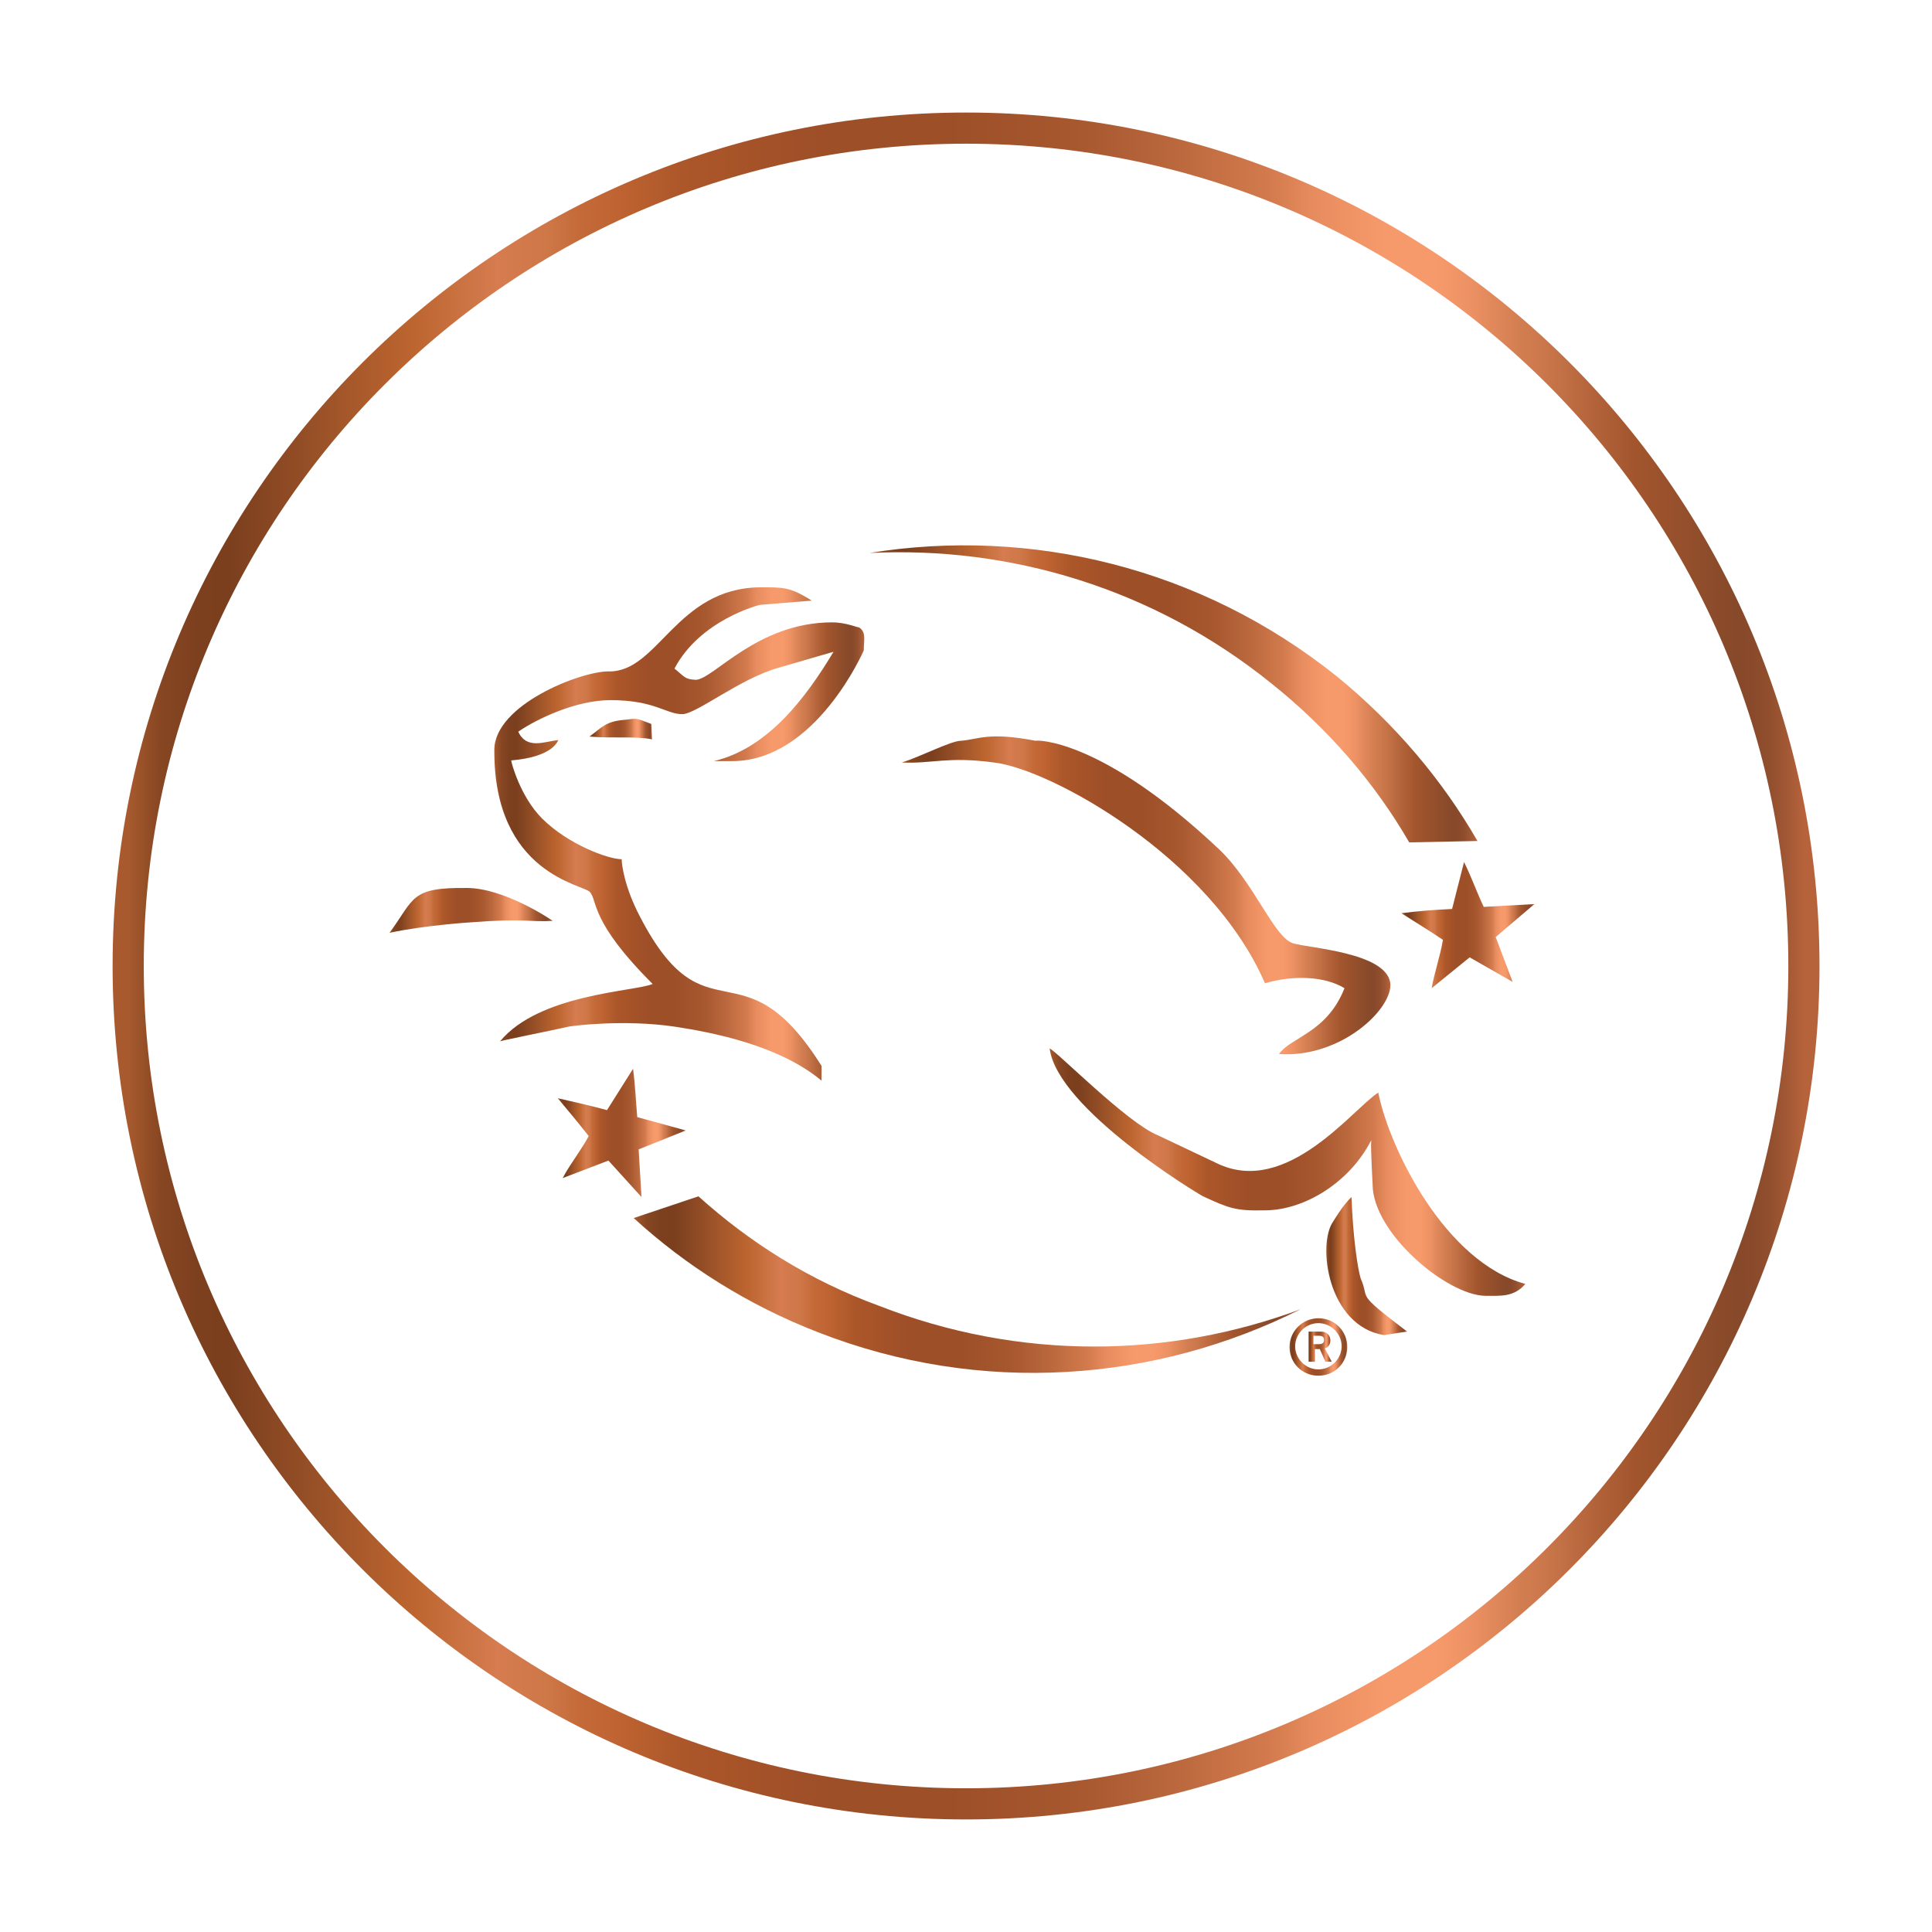 <svg xmlns="http://www.w3.org/2000/svg" fill="none" viewBox="0 0 124 124" height="124" width="124">
<path stroke-linecap="round" stroke-miterlimit="10" stroke-width="2" stroke="url(#paint0_linear_1605_23805)" d="M115.779 61.999C115.779 91.7 91.702 115.776 62.003 115.776C32.304 115.776 8.227 91.7 8.227 61.999C8.227 32.299 32.302 8.223 62.003 8.223C91.703 8.223 115.779 32.3 115.779 61.999Z"></path>
<g clip-path="url(#clip0_1605_23805)">
<path fill="url(#paint1_linear_1605_23805)" d="M90.447 54.067L94.828 53.977C92.57 50.064 89.543 46.466 85.795 43.407C77.032 36.39 66.102 33.827 55.805 35.491C64.793 35.041 74.006 37.74 81.594 43.857C85.253 46.781 88.234 50.244 90.447 54.067Z"></path>
<path fill="url(#paint2_linear_1605_23805)" d="M44.827 76.782L40.672 78.177C44.014 81.235 47.989 83.754 52.505 85.508C62.984 89.601 74.185 88.702 83.489 84.024C75.043 87.172 65.468 87.352 56.389 83.799C51.963 82.18 48.124 79.751 44.827 76.782Z"></path>
<path fill="url(#paint3_linear_1605_23805)" d="M61.677 47.545C62.806 47.455 63.438 46.961 66.464 47.545C66.464 47.5 70.62 47.32 78.252 54.517C80.511 56.676 81.775 60.184 82.995 60.544C84.034 60.859 88.912 61.129 89.228 63.063C89.454 64.683 86.111 67.921 82.092 67.651C82.814 66.572 85.163 66.302 86.292 63.423C85.027 62.658 83.04 62.568 81.188 63.108C77.665 54.967 67.368 49.344 63.8 48.94C60.864 48.535 59.78 49.029 57.883 48.94C59.147 48.535 61.044 47.545 61.677 47.545Z"></path>
<path fill="url(#paint4_linear_1605_23805)" d="M48.799 37.695C50.2 37.695 50.696 37.65 52.096 38.549L48.799 38.819C48.709 38.819 44.915 39.809 43.289 42.912C43.967 43.452 43.922 43.587 44.644 43.632C45.773 43.632 48.574 39.944 53.406 39.944C54.31 39.944 55.077 40.303 55.123 40.258C55.619 40.573 55.439 41.068 55.439 41.743C55.439 41.743 52.367 48.85 46.993 48.85H45.819C49.251 48.04 51.69 44.846 53.497 41.833L49.928 42.867C47.444 43.587 44.689 45.836 43.786 45.836C42.747 45.836 42.025 44.936 39.179 44.936C36.966 44.936 34.437 46.151 33.263 46.961C33.804 48.13 34.934 47.59 35.837 47.5C35.792 47.545 35.521 48.58 32.811 48.805C32.811 48.94 33.398 51.144 34.798 52.538C36.469 54.202 39.044 55.147 39.902 55.147C39.902 55.507 40.083 56.946 41.076 58.835C45.322 67.021 47.625 60.275 52.729 68.416V69.36C49.974 67.066 45.683 66.257 43.334 65.897C40.037 65.402 36.605 65.852 36.469 65.897C35.295 66.167 32.088 66.796 32.088 66.841C34.617 63.783 40.715 63.648 41.889 63.153C37.869 59.15 38.366 57.846 37.869 57.261C37.508 56.766 31.682 56.136 31.727 48.13C31.727 45.251 37.237 43.092 39.044 43.092C42.25 43.182 43.38 37.74 48.799 37.695Z"></path>
<path fill="url(#paint5_linear_1605_23805)" d="M40.132 46.196C40.899 46.106 40.764 46.061 41.803 46.465L41.848 47.455C40.809 47.23 39.364 47.41 37.828 47.275C38.641 46.69 38.867 46.286 40.132 46.196Z"></path>
<path fill="url(#paint6_linear_1605_23805)" d="M29.968 56.992C32.272 56.992 35.162 58.881 35.478 59.105C33.943 59.196 33.762 58.926 30.239 59.196C30.239 59.196 27.303 59.375 25 59.87C26.626 57.666 26.31 56.947 29.968 56.992Z"></path>
<path fill="url(#paint7_linear_1605_23805)" d="M74.323 72.869L78.117 74.668C82.588 76.827 86.834 71.16 88.46 70.125C89.182 73.724 92.75 81.01 97.899 82.405C97.177 83.259 96.318 83.169 95.325 83.169C92.841 83.124 88.098 79.121 88.098 76.018C88.098 76.018 87.963 73.679 88.008 73.184C86.608 75.928 83.672 77.682 81.188 77.682C79.291 77.727 78.884 77.547 77.213 76.782C76.852 76.602 67.864 71.16 67.367 67.291C67.819 67.471 72.381 72.104 74.323 72.869Z"></path>
<path fill="url(#paint8_linear_1605_23805)" d="M90.31 85.463L88.819 85.688C85.206 85.103 84.528 79.841 85.567 78.401C85.567 78.401 86.2 77.322 86.742 76.827C86.832 79.436 87.148 81.46 87.329 82.045C87.961 83.484 86.877 82.854 90.31 85.463Z"></path>
<path fill="url(#paint9_linear_1605_23805)" d="M41.172 76.827L39.049 74.488L36.113 75.613C36.61 74.668 37.287 73.859 37.784 72.914C37.152 72.104 36.474 71.295 35.797 70.485C36.791 70.71 37.965 70.98 38.959 71.25L40.63 68.596C40.765 69.585 40.81 70.665 40.901 71.7L44.017 72.554L40.991 73.769L41.172 76.827Z"></path>
<path fill="url(#paint10_linear_1605_23805)" d="M97.082 63.019L94.326 61.445L91.887 63.424C92.068 62.389 92.429 61.4 92.61 60.32C91.752 59.735 90.849 59.196 89.945 58.611C90.984 58.476 92.158 58.386 93.197 58.341L93.965 55.327C94.417 56.227 94.778 57.261 95.23 58.206L98.482 58.026L95.998 60.14L97.082 63.019Z"></path>
<path fill="url(#paint11_linear_1605_23805)" d="M83.984 87.397V85.463H84.752C85.204 85.463 85.385 85.733 85.385 86.047C85.385 86.272 85.249 86.497 85.023 86.542L85.475 87.397H85.068L84.707 86.587H84.391V87.397H83.984ZM84.346 86.272H84.617C84.888 86.272 84.978 86.182 84.978 86.002C84.978 85.823 84.888 85.733 84.662 85.733H84.3V86.272H84.346Z"></path>
<path fill="url(#paint12_linear_1605_23805)" d="M84.617 84.922C85.43 84.922 86.108 85.597 86.108 86.407C86.108 87.216 85.43 87.891 84.617 87.891C83.804 87.891 83.127 87.216 83.127 86.407C83.127 85.597 83.804 84.922 84.617 84.922ZM84.617 84.608C83.624 84.608 82.766 85.417 82.766 86.452C82.766 87.486 83.579 88.296 84.617 88.296C85.656 88.296 86.469 87.486 86.469 86.452C86.469 85.417 85.656 84.608 84.617 84.608Z"></path>
</g>
<defs>
<linearGradient gradientUnits="userSpaceOnUse" y2="61.999" x2="115.772" y1="61.999" x1="8.222" id="paint0_linear_1605_23805">
<stop stop-color="#A85A2E"></stop>
<stop stop-color="#964F27" offset="0.01"></stop>
<stop stop-color="#864622" offset="0.02"></stop>
<stop stop-color="#7D401F" offset="0.04"></stop>
<stop stop-color="#7B3F1E" offset="0.06"></stop>
<stop stop-color="#914C25" offset="0.1"></stop>
<stop stop-color="#9E5429" offset="0.12"></stop>
<stop stop-color="#BD652F" offset="0.17"></stop>
<stop stop-color="#CB7342" offset="0.2"></stop>
<stop stop-color="#D07749" offset="0.21"></stop>
<stop stop-color="#D67C50" offset="0.22"></stop>
<stop stop-color="#CE7747" offset="0.25"></stop>
<stop stop-color="#C46A39" offset="0.27"></stop>
<stop stop-color="#BF6432" offset="0.29"></stop>
<stop stop-color="#BB6130" offset="0.3"></stop>
<stop stop-color="#AC572A" offset="0.33"></stop>
<stop stop-color="#A85429" offset="0.36"></stop>
<stop stop-color="#A35128" offset="0.38"></stop>
<stop stop-color="#9D4F28" offset="0.42"></stop>
<stop stop-color="#9D4F28" offset="0.49"></stop>
<stop stop-color="#A6572E" offset="0.56"></stop>
<stop stop-color="#AB5B32" offset="0.58"></stop>
<stop stop-color="#B9663C" offset="0.62"></stop>
<stop stop-color="#D27A4D" offset="0.68"></stop>
<stop stop-color="#E88D5F" offset="0.71"></stop>
<stop stop-color="#F79A6B" offset="0.75"></stop>
<stop stop-color="#F79A6B" offset="0.78"></stop>
<stop stop-color="#ED9264" offset="0.8"></stop>
<stop stop-color="#D37E51" offset="0.83"></stop>
<stop stop-color="#CE7A4E" offset="0.84"></stop>
<stop stop-color="#AF6037" offset="0.88"></stop>
<stop stop-color="#A2552D" offset="0.9"></stop>
<stop stop-color="#86492A" offset="0.96"></stop>
<stop stop-color="#894A2B" offset="0.97"></stop>
<stop stop-color="#924F2E" offset="0.98"></stop>
<stop stop-color="#A25834" offset="0.99"></stop>
<stop stop-color="#B6633B" offset="1"></stop>
</linearGradient>
<linearGradient gradientUnits="userSpaceOnUse" y2="44.534" x2="94.825" y1="44.534" x1="55.803" id="paint1_linear_1605_23805">
<stop stop-color="#A85A2E"></stop>
<stop stop-color="#964F27" offset="0.01"></stop>
<stop stop-color="#864622" offset="0.02"></stop>
<stop stop-color="#7D401F" offset="0.04"></stop>
<stop stop-color="#7B3F1E" offset="0.06"></stop>
<stop stop-color="#914C25" offset="0.1"></stop>
<stop stop-color="#9E5429" offset="0.12"></stop>
<stop stop-color="#BD652F" offset="0.17"></stop>
<stop stop-color="#CB7342" offset="0.2"></stop>
<stop stop-color="#D07749" offset="0.21"></stop>
<stop stop-color="#D67C50" offset="0.22"></stop>
<stop stop-color="#CE7747" offset="0.25"></stop>
<stop stop-color="#C46A39" offset="0.27"></stop>
<stop stop-color="#BF6432" offset="0.29"></stop>
<stop stop-color="#BB6130" offset="0.3"></stop>
<stop stop-color="#AC572A" offset="0.33"></stop>
<stop stop-color="#A85429" offset="0.36"></stop>
<stop stop-color="#A35128" offset="0.38"></stop>
<stop stop-color="#9D4F28" offset="0.42"></stop>
<stop stop-color="#9D4F28" offset="0.49"></stop>
<stop stop-color="#A6572E" offset="0.56"></stop>
<stop stop-color="#AB5B32" offset="0.58"></stop>
<stop stop-color="#B9663C" offset="0.62"></stop>
<stop stop-color="#D27A4D" offset="0.68"></stop>
<stop stop-color="#E88D5F" offset="0.71"></stop>
<stop stop-color="#F79A6B" offset="0.75"></stop>
<stop stop-color="#F79A6B" offset="0.78"></stop>
<stop stop-color="#ED9264" offset="0.8"></stop>
<stop stop-color="#D37E51" offset="0.83"></stop>
<stop stop-color="#CE7A4E" offset="0.84"></stop>
<stop stop-color="#AF6037" offset="0.88"></stop>
<stop stop-color="#A2552D" offset="0.9"></stop>
<stop stop-color="#86492A" offset="0.96"></stop>
<stop stop-color="#894A2B" offset="0.97"></stop>
<stop stop-color="#924F2E" offset="0.98"></stop>
<stop stop-color="#A25834" offset="0.99"></stop>
<stop stop-color="#B6633B" offset="1"></stop>
</linearGradient>
<linearGradient gradientUnits="userSpaceOnUse" y2="82.449" x2="83.486" y1="82.449" x1="40.67" id="paint2_linear_1605_23805">
<stop stop-color="#A85A2E"></stop>
<stop stop-color="#964F27" offset="0.01"></stop>
<stop stop-color="#864622" offset="0.02"></stop>
<stop stop-color="#7D401F" offset="0.04"></stop>
<stop stop-color="#7B3F1E" offset="0.06"></stop>
<stop stop-color="#914C25" offset="0.1"></stop>
<stop stop-color="#9E5429" offset="0.12"></stop>
<stop stop-color="#BD652F" offset="0.17"></stop>
<stop stop-color="#CB7342" offset="0.2"></stop>
<stop stop-color="#D07749" offset="0.21"></stop>
<stop stop-color="#D67C50" offset="0.22"></stop>
<stop stop-color="#CE7747" offset="0.25"></stop>
<stop stop-color="#C46A39" offset="0.27"></stop>
<stop stop-color="#BF6432" offset="0.29"></stop>
<stop stop-color="#BB6130" offset="0.3"></stop>
<stop stop-color="#AC572A" offset="0.33"></stop>
<stop stop-color="#A85429" offset="0.36"></stop>
<stop stop-color="#A35128" offset="0.38"></stop>
<stop stop-color="#9D4F28" offset="0.42"></stop>
<stop stop-color="#9D4F28" offset="0.49"></stop>
<stop stop-color="#A6572E" offset="0.56"></stop>
<stop stop-color="#AB5B32" offset="0.58"></stop>
<stop stop-color="#B9663C" offset="0.62"></stop>
<stop stop-color="#D27A4D" offset="0.68"></stop>
<stop stop-color="#E88D5F" offset="0.71"></stop>
<stop stop-color="#F79A6B" offset="0.75"></stop>
<stop stop-color="#F79A6B" offset="0.78"></stop>
<stop stop-color="#ED9264" offset="0.8"></stop>
<stop stop-color="#D37E51" offset="0.83"></stop>
<stop stop-color="#CE7A4E" offset="0.84"></stop>
<stop stop-color="#AF6037" offset="0.88"></stop>
<stop stop-color="#A2552D" offset="0.9"></stop>
<stop stop-color="#86492A" offset="0.96"></stop>
<stop stop-color="#894A2B" offset="0.97"></stop>
<stop stop-color="#924F2E" offset="0.98"></stop>
<stop stop-color="#A25834" offset="0.99"></stop>
<stop stop-color="#B6633B" offset="1"></stop>
</linearGradient>
<linearGradient gradientUnits="userSpaceOnUse" y2="57.466" x2="89.237" y1="57.466" x1="57.881" id="paint3_linear_1605_23805">
<stop stop-color="#A85A2E"></stop>
<stop stop-color="#964F27" offset="0.01"></stop>
<stop stop-color="#864622" offset="0.02"></stop>
<stop stop-color="#7D401F" offset="0.04"></stop>
<stop stop-color="#7B3F1E" offset="0.06"></stop>
<stop stop-color="#914C25" offset="0.1"></stop>
<stop stop-color="#9E5429" offset="0.12"></stop>
<stop stop-color="#BD652F" offset="0.17"></stop>
<stop stop-color="#CB7342" offset="0.2"></stop>
<stop stop-color="#D07749" offset="0.21"></stop>
<stop stop-color="#D67C50" offset="0.22"></stop>
<stop stop-color="#CE7747" offset="0.25"></stop>
<stop stop-color="#C46A39" offset="0.27"></stop>
<stop stop-color="#BF6432" offset="0.29"></stop>
<stop stop-color="#BB6130" offset="0.3"></stop>
<stop stop-color="#AC572A" offset="0.33"></stop>
<stop stop-color="#A85429" offset="0.36"></stop>
<stop stop-color="#A35128" offset="0.38"></stop>
<stop stop-color="#9D4F28" offset="0.42"></stop>
<stop stop-color="#9D4F28" offset="0.49"></stop>
<stop stop-color="#A6572E" offset="0.56"></stop>
<stop stop-color="#AB5B32" offset="0.58"></stop>
<stop stop-color="#B9663C" offset="0.62"></stop>
<stop stop-color="#D27A4D" offset="0.68"></stop>
<stop stop-color="#E88D5F" offset="0.71"></stop>
<stop stop-color="#F79A6B" offset="0.75"></stop>
<stop stop-color="#F79A6B" offset="0.78"></stop>
<stop stop-color="#ED9264" offset="0.8"></stop>
<stop stop-color="#D37E51" offset="0.83"></stop>
<stop stop-color="#CE7A4E" offset="0.84"></stop>
<stop stop-color="#AF6037" offset="0.88"></stop>
<stop stop-color="#A2552D" offset="0.9"></stop>
<stop stop-color="#86492A" offset="0.96"></stop>
<stop stop-color="#894A2B" offset="0.97"></stop>
<stop stop-color="#924F2E" offset="0.98"></stop>
<stop stop-color="#A25834" offset="0.99"></stop>
<stop stop-color="#B6633B" offset="1"></stop>
</linearGradient>
<linearGradient gradientUnits="userSpaceOnUse" y2="53.527" x2="55.469" y1="53.527" x1="31.726" id="paint4_linear_1605_23805">
<stop stop-color="#A85A2E"></stop>
<stop stop-color="#964F27" offset="0.01"></stop>
<stop stop-color="#864622" offset="0.02"></stop>
<stop stop-color="#7D401F" offset="0.04"></stop>
<stop stop-color="#7B3F1E" offset="0.06"></stop>
<stop stop-color="#914C25" offset="0.1"></stop>
<stop stop-color="#9E5429" offset="0.12"></stop>
<stop stop-color="#BD652F" offset="0.17"></stop>
<stop stop-color="#CB7342" offset="0.2"></stop>
<stop stop-color="#D07749" offset="0.21"></stop>
<stop stop-color="#D67C50" offset="0.22"></stop>
<stop stop-color="#CE7747" offset="0.25"></stop>
<stop stop-color="#C46A39" offset="0.27"></stop>
<stop stop-color="#BF6432" offset="0.29"></stop>
<stop stop-color="#BB6130" offset="0.3"></stop>
<stop stop-color="#AC572A" offset="0.33"></stop>
<stop stop-color="#A85429" offset="0.36"></stop>
<stop stop-color="#A35128" offset="0.38"></stop>
<stop stop-color="#9D4F28" offset="0.42"></stop>
<stop stop-color="#9D4F28" offset="0.49"></stop>
<stop stop-color="#A6572E" offset="0.56"></stop>
<stop stop-color="#AB5B32" offset="0.58"></stop>
<stop stop-color="#B9663C" offset="0.62"></stop>
<stop stop-color="#D27A4D" offset="0.68"></stop>
<stop stop-color="#E88D5F" offset="0.71"></stop>
<stop stop-color="#F79A6B" offset="0.75"></stop>
<stop stop-color="#F79A6B" offset="0.78"></stop>
<stop stop-color="#ED9264" offset="0.8"></stop>
<stop stop-color="#D37E51" offset="0.83"></stop>
<stop stop-color="#CE7A4E" offset="0.84"></stop>
<stop stop-color="#AF6037" offset="0.88"></stop>
<stop stop-color="#A2552D" offset="0.9"></stop>
<stop stop-color="#86492A" offset="0.96"></stop>
<stop stop-color="#894A2B" offset="0.97"></stop>
<stop stop-color="#924F2E" offset="0.98"></stop>
<stop stop-color="#A25834" offset="0.99"></stop>
<stop stop-color="#B6633B" offset="1"></stop>
</linearGradient>
<linearGradient gradientUnits="userSpaceOnUse" y2="46.795" x2="41.848" y1="46.795" x1="37.828" id="paint5_linear_1605_23805">
<stop stop-color="#A85A2E"></stop>
<stop stop-color="#964F27" offset="0.01"></stop>
<stop stop-color="#864622" offset="0.02"></stop>
<stop stop-color="#7D401F" offset="0.04"></stop>
<stop stop-color="#7B3F1E" offset="0.06"></stop>
<stop stop-color="#914C25" offset="0.1"></stop>
<stop stop-color="#9E5429" offset="0.12"></stop>
<stop stop-color="#BD652F" offset="0.17"></stop>
<stop stop-color="#CB7342" offset="0.2"></stop>
<stop stop-color="#D07749" offset="0.21"></stop>
<stop stop-color="#D67C50" offset="0.22"></stop>
<stop stop-color="#CE7747" offset="0.25"></stop>
<stop stop-color="#C46A39" offset="0.27"></stop>
<stop stop-color="#BF6432" offset="0.29"></stop>
<stop stop-color="#BB6130" offset="0.3"></stop>
<stop stop-color="#AC572A" offset="0.33"></stop>
<stop stop-color="#A85429" offset="0.36"></stop>
<stop stop-color="#A35128" offset="0.38"></stop>
<stop stop-color="#9D4F28" offset="0.42"></stop>
<stop stop-color="#9D4F28" offset="0.49"></stop>
<stop stop-color="#A6572E" offset="0.56"></stop>
<stop stop-color="#AB5B32" offset="0.58"></stop>
<stop stop-color="#B9663C" offset="0.62"></stop>
<stop stop-color="#D27A4D" offset="0.68"></stop>
<stop stop-color="#E88D5F" offset="0.71"></stop>
<stop stop-color="#F79A6B" offset="0.75"></stop>
<stop stop-color="#F79A6B" offset="0.78"></stop>
<stop stop-color="#ED9264" offset="0.8"></stop>
<stop stop-color="#D37E51" offset="0.83"></stop>
<stop stop-color="#CE7A4E" offset="0.84"></stop>
<stop stop-color="#AF6037" offset="0.88"></stop>
<stop stop-color="#A2552D" offset="0.9"></stop>
<stop stop-color="#86492A" offset="0.96"></stop>
<stop stop-color="#894A2B" offset="0.97"></stop>
<stop stop-color="#924F2E" offset="0.98"></stop>
<stop stop-color="#A25834" offset="0.99"></stop>
<stop stop-color="#B6633B" offset="1"></stop>
</linearGradient>
<linearGradient gradientUnits="userSpaceOnUse" y2="58.43" x2="35.478" y1="58.43" x1="25" id="paint6_linear_1605_23805">
<stop stop-color="#A85A2E"></stop>
<stop stop-color="#964F27" offset="0.01"></stop>
<stop stop-color="#864622" offset="0.02"></stop>
<stop stop-color="#7D401F" offset="0.04"></stop>
<stop stop-color="#7B3F1E" offset="0.06"></stop>
<stop stop-color="#914C25" offset="0.1"></stop>
<stop stop-color="#9E5429" offset="0.12"></stop>
<stop stop-color="#BD652F" offset="0.17"></stop>
<stop stop-color="#CB7342" offset="0.2"></stop>
<stop stop-color="#D07749" offset="0.21"></stop>
<stop stop-color="#D67C50" offset="0.22"></stop>
<stop stop-color="#CE7747" offset="0.25"></stop>
<stop stop-color="#C46A39" offset="0.27"></stop>
<stop stop-color="#BF6432" offset="0.29"></stop>
<stop stop-color="#BB6130" offset="0.3"></stop>
<stop stop-color="#AC572A" offset="0.33"></stop>
<stop stop-color="#A85429" offset="0.36"></stop>
<stop stop-color="#A35128" offset="0.38"></stop>
<stop stop-color="#9D4F28" offset="0.42"></stop>
<stop stop-color="#9D4F28" offset="0.49"></stop>
<stop stop-color="#A6572E" offset="0.56"></stop>
<stop stop-color="#AB5B32" offset="0.58"></stop>
<stop stop-color="#B9663C" offset="0.62"></stop>
<stop stop-color="#D27A4D" offset="0.68"></stop>
<stop stop-color="#E88D5F" offset="0.71"></stop>
<stop stop-color="#F79A6B" offset="0.75"></stop>
<stop stop-color="#F79A6B" offset="0.78"></stop>
<stop stop-color="#ED9264" offset="0.8"></stop>
<stop stop-color="#D37E51" offset="0.83"></stop>
<stop stop-color="#CE7A4E" offset="0.84"></stop>
<stop stop-color="#AF6037" offset="0.88"></stop>
<stop stop-color="#A2552D" offset="0.9"></stop>
<stop stop-color="#86492A" offset="0.96"></stop>
<stop stop-color="#894A2B" offset="0.97"></stop>
<stop stop-color="#924F2E" offset="0.98"></stop>
<stop stop-color="#A25834" offset="0.99"></stop>
<stop stop-color="#B6633B" offset="1"></stop>
</linearGradient>
<linearGradient gradientUnits="userSpaceOnUse" y2="75.232" x2="97.897" y1="75.232" x1="67.366" id="paint7_linear_1605_23805">
<stop stop-color="#A85A2E"></stop>
<stop stop-color="#964F27" offset="0.01"></stop>
<stop stop-color="#864622" offset="0.02"></stop>
<stop stop-color="#7D401F" offset="0.04"></stop>
<stop stop-color="#7B3F1E" offset="0.06"></stop>
<stop stop-color="#914C25" offset="0.1"></stop>
<stop stop-color="#9E5429" offset="0.12"></stop>
<stop stop-color="#BD652F" offset="0.17"></stop>
<stop stop-color="#CB7342" offset="0.2"></stop>
<stop stop-color="#D07749" offset="0.21"></stop>
<stop stop-color="#D67C50" offset="0.22"></stop>
<stop stop-color="#CE7747" offset="0.25"></stop>
<stop stop-color="#C46A39" offset="0.27"></stop>
<stop stop-color="#BF6432" offset="0.29"></stop>
<stop stop-color="#BB6130" offset="0.3"></stop>
<stop stop-color="#AC572A" offset="0.33"></stop>
<stop stop-color="#A85429" offset="0.36"></stop>
<stop stop-color="#A35128" offset="0.38"></stop>
<stop stop-color="#9D4F28" offset="0.42"></stop>
<stop stop-color="#9D4F28" offset="0.49"></stop>
<stop stop-color="#A6572E" offset="0.56"></stop>
<stop stop-color="#AB5B32" offset="0.58"></stop>
<stop stop-color="#B9663C" offset="0.62"></stop>
<stop stop-color="#D27A4D" offset="0.68"></stop>
<stop stop-color="#E88D5F" offset="0.71"></stop>
<stop stop-color="#F79A6B" offset="0.75"></stop>
<stop stop-color="#F79A6B" offset="0.78"></stop>
<stop stop-color="#ED9264" offset="0.8"></stop>
<stop stop-color="#D37E51" offset="0.83"></stop>
<stop stop-color="#CE7A4E" offset="0.84"></stop>
<stop stop-color="#AF6037" offset="0.88"></stop>
<stop stop-color="#A2552D" offset="0.9"></stop>
<stop stop-color="#86492A" offset="0.96"></stop>
<stop stop-color="#894A2B" offset="0.97"></stop>
<stop stop-color="#924F2E" offset="0.98"></stop>
<stop stop-color="#A25834" offset="0.99"></stop>
<stop stop-color="#B6633B" offset="1"></stop>
</linearGradient>
<linearGradient gradientUnits="userSpaceOnUse" y2="81.258" x2="90.309" y1="81.258" x1="85.125" id="paint8_linear_1605_23805">
<stop stop-color="#A85A2E"></stop>
<stop stop-color="#964F27" offset="0.01"></stop>
<stop stop-color="#864622" offset="0.02"></stop>
<stop stop-color="#7D401F" offset="0.04"></stop>
<stop stop-color="#7B3F1E" offset="0.06"></stop>
<stop stop-color="#914C25" offset="0.1"></stop>
<stop stop-color="#9E5429" offset="0.12"></stop>
<stop stop-color="#BD652F" offset="0.17"></stop>
<stop stop-color="#CB7342" offset="0.2"></stop>
<stop stop-color="#D07749" offset="0.21"></stop>
<stop stop-color="#D67C50" offset="0.22"></stop>
<stop stop-color="#CE7747" offset="0.25"></stop>
<stop stop-color="#C46A39" offset="0.27"></stop>
<stop stop-color="#BF6432" offset="0.29"></stop>
<stop stop-color="#BB6130" offset="0.3"></stop>
<stop stop-color="#AC572A" offset="0.33"></stop>
<stop stop-color="#A85429" offset="0.36"></stop>
<stop stop-color="#A35128" offset="0.38"></stop>
<stop stop-color="#9D4F28" offset="0.42"></stop>
<stop stop-color="#9D4F28" offset="0.49"></stop>
<stop stop-color="#A6572E" offset="0.56"></stop>
<stop stop-color="#AB5B32" offset="0.58"></stop>
<stop stop-color="#B9663C" offset="0.62"></stop>
<stop stop-color="#D27A4D" offset="0.68"></stop>
<stop stop-color="#E88D5F" offset="0.71"></stop>
<stop stop-color="#F79A6B" offset="0.75"></stop>
<stop stop-color="#F79A6B" offset="0.78"></stop>
<stop stop-color="#ED9264" offset="0.8"></stop>
<stop stop-color="#D37E51" offset="0.83"></stop>
<stop stop-color="#CE7A4E" offset="0.84"></stop>
<stop stop-color="#AF6037" offset="0.88"></stop>
<stop stop-color="#A2552D" offset="0.9"></stop>
<stop stop-color="#86492A" offset="0.96"></stop>
<stop stop-color="#894A2B" offset="0.97"></stop>
<stop stop-color="#924F2E" offset="0.98"></stop>
<stop stop-color="#A25834" offset="0.99"></stop>
<stop stop-color="#B6633B" offset="1"></stop>
</linearGradient>
<linearGradient gradientUnits="userSpaceOnUse" y2="72.712" x2="44.017" y1="72.712" x1="35.797" id="paint9_linear_1605_23805">
<stop stop-color="#A85A2E"></stop>
<stop stop-color="#964F27" offset="0.01"></stop>
<stop stop-color="#864622" offset="0.02"></stop>
<stop stop-color="#7D401F" offset="0.04"></stop>
<stop stop-color="#7B3F1E" offset="0.06"></stop>
<stop stop-color="#914C25" offset="0.1"></stop>
<stop stop-color="#9E5429" offset="0.12"></stop>
<stop stop-color="#BD652F" offset="0.17"></stop>
<stop stop-color="#CB7342" offset="0.2"></stop>
<stop stop-color="#D07749" offset="0.21"></stop>
<stop stop-color="#D67C50" offset="0.22"></stop>
<stop stop-color="#CE7747" offset="0.25"></stop>
<stop stop-color="#C46A39" offset="0.27"></stop>
<stop stop-color="#BF6432" offset="0.29"></stop>
<stop stop-color="#BB6130" offset="0.3"></stop>
<stop stop-color="#AC572A" offset="0.33"></stop>
<stop stop-color="#A85429" offset="0.36"></stop>
<stop stop-color="#A35128" offset="0.38"></stop>
<stop stop-color="#9D4F28" offset="0.42"></stop>
<stop stop-color="#9D4F28" offset="0.49"></stop>
<stop stop-color="#A6572E" offset="0.56"></stop>
<stop stop-color="#AB5B32" offset="0.58"></stop>
<stop stop-color="#B9663C" offset="0.62"></stop>
<stop stop-color="#D27A4D" offset="0.68"></stop>
<stop stop-color="#E88D5F" offset="0.71"></stop>
<stop stop-color="#F79A6B" offset="0.75"></stop>
<stop stop-color="#F79A6B" offset="0.78"></stop>
<stop stop-color="#ED9264" offset="0.8"></stop>
<stop stop-color="#D37E51" offset="0.83"></stop>
<stop stop-color="#CE7A4E" offset="0.84"></stop>
<stop stop-color="#AF6037" offset="0.88"></stop>
<stop stop-color="#A2552D" offset="0.9"></stop>
<stop stop-color="#86492A" offset="0.96"></stop>
<stop stop-color="#894A2B" offset="0.97"></stop>
<stop stop-color="#924F2E" offset="0.98"></stop>
<stop stop-color="#A25834" offset="0.99"></stop>
<stop stop-color="#B6633B" offset="1"></stop>
</linearGradient>
<linearGradient gradientUnits="userSpaceOnUse" y2="59.376" x2="98.481" y1="59.376" x1="89.945" id="paint10_linear_1605_23805">
<stop stop-color="#A85A2E"></stop>
<stop stop-color="#964F27" offset="0.01"></stop>
<stop stop-color="#864622" offset="0.02"></stop>
<stop stop-color="#7D401F" offset="0.04"></stop>
<stop stop-color="#7B3F1E" offset="0.06"></stop>
<stop stop-color="#914C25" offset="0.1"></stop>
<stop stop-color="#9E5429" offset="0.12"></stop>
<stop stop-color="#BD652F" offset="0.17"></stop>
<stop stop-color="#CB7342" offset="0.2"></stop>
<stop stop-color="#D07749" offset="0.21"></stop>
<stop stop-color="#D67C50" offset="0.22"></stop>
<stop stop-color="#CE7747" offset="0.25"></stop>
<stop stop-color="#C46A39" offset="0.27"></stop>
<stop stop-color="#BF6432" offset="0.29"></stop>
<stop stop-color="#BB6130" offset="0.3"></stop>
<stop stop-color="#AC572A" offset="0.33"></stop>
<stop stop-color="#A85429" offset="0.36"></stop>
<stop stop-color="#A35128" offset="0.38"></stop>
<stop stop-color="#9D4F28" offset="0.42"></stop>
<stop stop-color="#9D4F28" offset="0.49"></stop>
<stop stop-color="#A6572E" offset="0.56"></stop>
<stop stop-color="#AB5B32" offset="0.58"></stop>
<stop stop-color="#B9663C" offset="0.62"></stop>
<stop stop-color="#D27A4D" offset="0.68"></stop>
<stop stop-color="#E88D5F" offset="0.71"></stop>
<stop stop-color="#F79A6B" offset="0.75"></stop>
<stop stop-color="#F79A6B" offset="0.78"></stop>
<stop stop-color="#ED9264" offset="0.8"></stop>
<stop stop-color="#D37E51" offset="0.83"></stop>
<stop stop-color="#CE7A4E" offset="0.84"></stop>
<stop stop-color="#AF6037" offset="0.88"></stop>
<stop stop-color="#A2552D" offset="0.9"></stop>
<stop stop-color="#86492A" offset="0.96"></stop>
<stop stop-color="#894A2B" offset="0.97"></stop>
<stop stop-color="#924F2E" offset="0.98"></stop>
<stop stop-color="#A25834" offset="0.99"></stop>
<stop stop-color="#B6633B" offset="1"></stop>
</linearGradient>
<linearGradient gradientUnits="userSpaceOnUse" y2="86.43" x2="85.475" y1="86.43" x1="83.984" id="paint11_linear_1605_23805">
<stop stop-color="#A85A2E"></stop>
<stop stop-color="#964F27" offset="0.01"></stop>
<stop stop-color="#864622" offset="0.02"></stop>
<stop stop-color="#7D401F" offset="0.04"></stop>
<stop stop-color="#7B3F1E" offset="0.06"></stop>
<stop stop-color="#914C25" offset="0.1"></stop>
<stop stop-color="#9E5429" offset="0.12"></stop>
<stop stop-color="#BD652F" offset="0.17"></stop>
<stop stop-color="#CB7342" offset="0.2"></stop>
<stop stop-color="#D07749" offset="0.21"></stop>
<stop stop-color="#D67C50" offset="0.22"></stop>
<stop stop-color="#CE7747" offset="0.25"></stop>
<stop stop-color="#C46A39" offset="0.27"></stop>
<stop stop-color="#BF6432" offset="0.29"></stop>
<stop stop-color="#BB6130" offset="0.3"></stop>
<stop stop-color="#AC572A" offset="0.33"></stop>
<stop stop-color="#A85429" offset="0.36"></stop>
<stop stop-color="#A35128" offset="0.38"></stop>
<stop stop-color="#9D4F28" offset="0.42"></stop>
<stop stop-color="#9D4F28" offset="0.49"></stop>
<stop stop-color="#A6572E" offset="0.56"></stop>
<stop stop-color="#AB5B32" offset="0.58"></stop>
<stop stop-color="#B9663C" offset="0.62"></stop>
<stop stop-color="#D27A4D" offset="0.68"></stop>
<stop stop-color="#E88D5F" offset="0.71"></stop>
<stop stop-color="#F79A6B" offset="0.75"></stop>
<stop stop-color="#F79A6B" offset="0.78"></stop>
<stop stop-color="#ED9264" offset="0.8"></stop>
<stop stop-color="#D37E51" offset="0.83"></stop>
<stop stop-color="#CE7A4E" offset="0.84"></stop>
<stop stop-color="#AF6037" offset="0.88"></stop>
<stop stop-color="#A2552D" offset="0.9"></stop>
<stop stop-color="#86492A" offset="0.96"></stop>
<stop stop-color="#894A2B" offset="0.97"></stop>
<stop stop-color="#924F2E" offset="0.98"></stop>
<stop stop-color="#A25834" offset="0.99"></stop>
<stop stop-color="#B6633B" offset="1"></stop>
</linearGradient>
<linearGradient gradientUnits="userSpaceOnUse" y2="86.452" x2="86.469" y1="86.452" x1="82.766" id="paint12_linear_1605_23805">
<stop stop-color="#A85A2E"></stop>
<stop stop-color="#964F27" offset="0.01"></stop>
<stop stop-color="#864622" offset="0.02"></stop>
<stop stop-color="#7D401F" offset="0.04"></stop>
<stop stop-color="#7B3F1E" offset="0.06"></stop>
<stop stop-color="#914C25" offset="0.1"></stop>
<stop stop-color="#9E5429" offset="0.12"></stop>
<stop stop-color="#BD652F" offset="0.17"></stop>
<stop stop-color="#CB7342" offset="0.2"></stop>
<stop stop-color="#D07749" offset="0.21"></stop>
<stop stop-color="#D67C50" offset="0.22"></stop>
<stop stop-color="#CE7747" offset="0.25"></stop>
<stop stop-color="#C46A39" offset="0.27"></stop>
<stop stop-color="#BF6432" offset="0.29"></stop>
<stop stop-color="#BB6130" offset="0.3"></stop>
<stop stop-color="#AC572A" offset="0.33"></stop>
<stop stop-color="#A85429" offset="0.36"></stop>
<stop stop-color="#A35128" offset="0.38"></stop>
<stop stop-color="#9D4F28" offset="0.42"></stop>
<stop stop-color="#9D4F28" offset="0.49"></stop>
<stop stop-color="#A6572E" offset="0.56"></stop>
<stop stop-color="#AB5B32" offset="0.58"></stop>
<stop stop-color="#B9663C" offset="0.62"></stop>
<stop stop-color="#D27A4D" offset="0.68"></stop>
<stop stop-color="#E88D5F" offset="0.71"></stop>
<stop stop-color="#F79A6B" offset="0.75"></stop>
<stop stop-color="#F79A6B" offset="0.78"></stop>
<stop stop-color="#ED9264" offset="0.8"></stop>
<stop stop-color="#D37E51" offset="0.83"></stop>
<stop stop-color="#CE7A4E" offset="0.84"></stop>
<stop stop-color="#AF6037" offset="0.88"></stop>
<stop stop-color="#A2552D" offset="0.9"></stop>
<stop stop-color="#86492A" offset="0.96"></stop>
<stop stop-color="#894A2B" offset="0.97"></stop>
<stop stop-color="#924F2E" offset="0.98"></stop>
<stop stop-color="#A25834" offset="0.99"></stop>
<stop stop-color="#B6633B" offset="1"></stop>
</linearGradient>
<clipPath id="clip0_1605_23805">
<rect transform="translate(25 35)" fill="white" height="53.296" width="73.484"></rect>
</clipPath>
</defs>
</svg>
